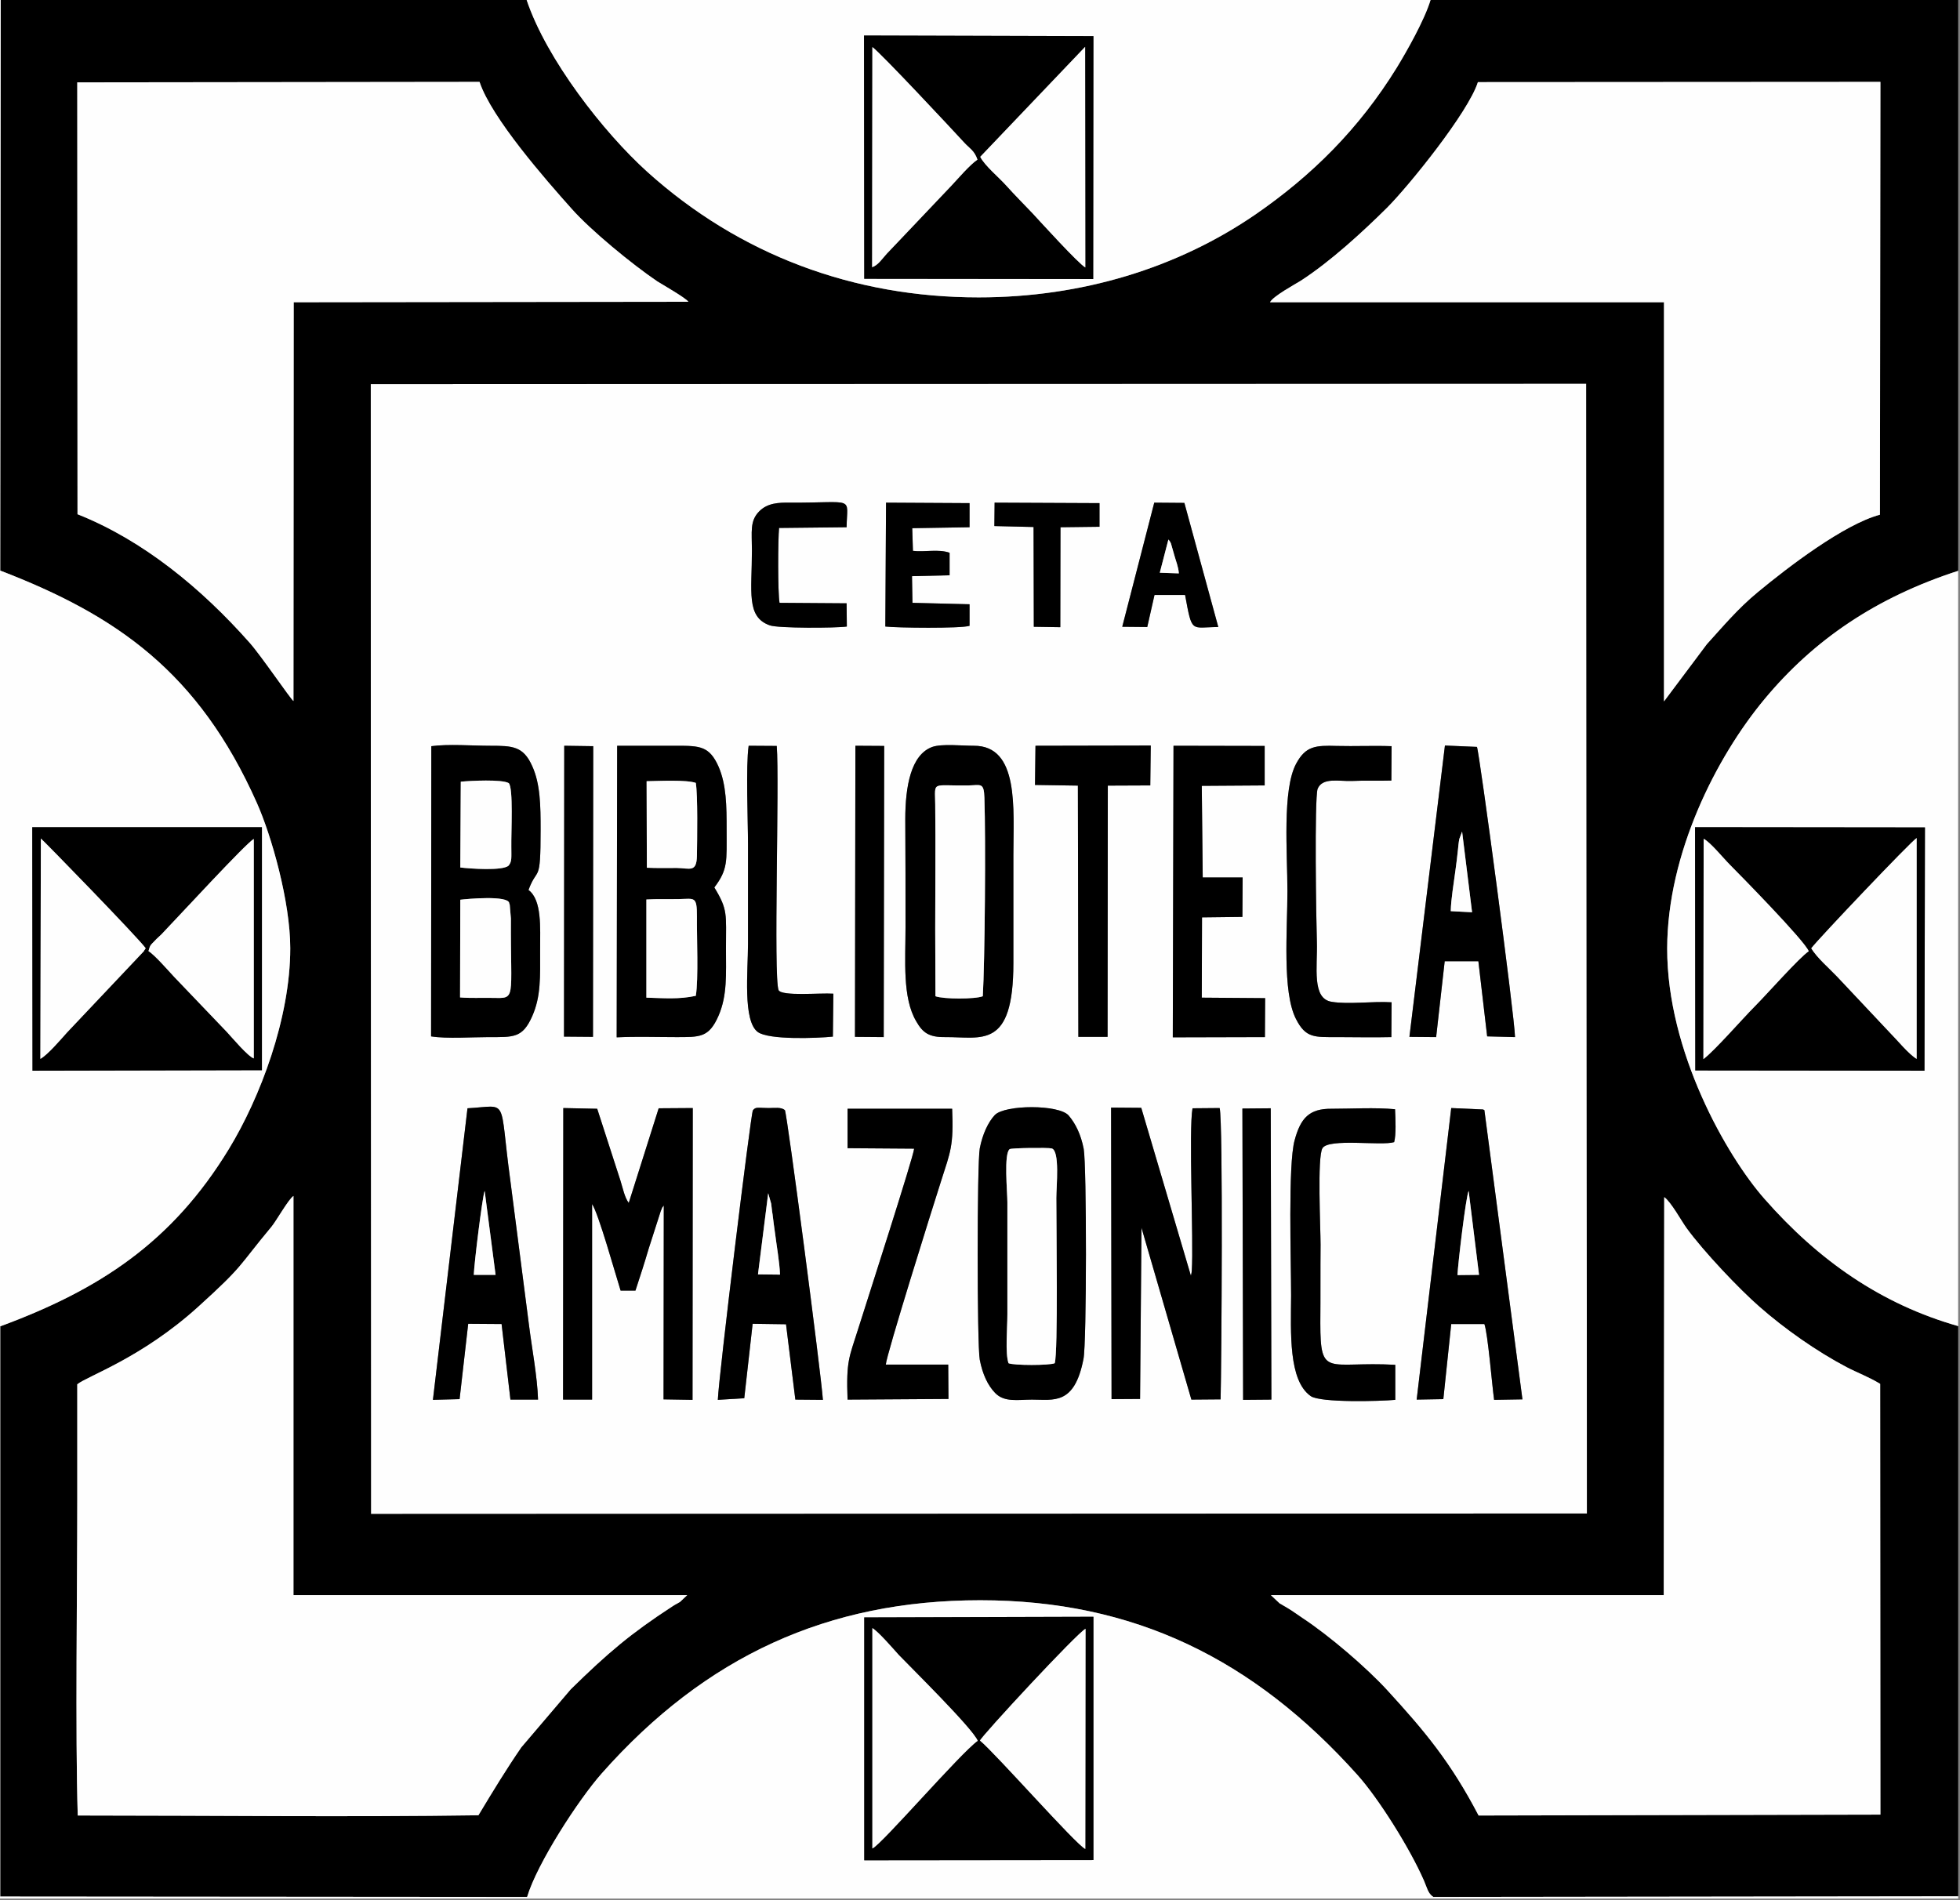 <?xml version="1.0" encoding="UTF-8"?>
<svg xmlns="http://www.w3.org/2000/svg" xmlns:xlink="http://www.w3.org/1999/xlink" width="33px" height="32px" viewBox="0 0 33 32" version="1.1">
<rect x="0" y="0" width="33" height="32" fill="#808080" stroke="none"/>
<g id="surface1">
<path style=" stroke:none;fill-rule:evenodd;fill:rgb(99.608%,99.608%,99.608%);fill-opacity:1;" d="M 20.918 18.668 L 21.395 18.664 L 21.406 23.57 L 20.93 23.574 Z M 18.242 22.887 C 18.09 23.668 17.742 23.57 17.375 23.57 C 17.145 23.57 16.91 23.621 16.754 23.457 C 16.633 23.332 16.543 23.145 16.496 22.898 C 16.449 22.648 16.449 19.594 16.496 19.34 C 16.543 19.098 16.637 18.898 16.75 18.777 C 16.922 18.602 17.828 18.598 17.992 18.785 C 18.109 18.922 18.199 19.105 18.246 19.348 C 18.297 19.637 18.297 22.621 18.242 22.887 Z M 24.301 23.562 L 23.852 23.57 L 24.434 18.66 L 24.969 18.684 C 24.977 18.688 24.984 18.691 24.992 18.695 L 25.633 23.566 L 25.156 23.574 C 25.121 23.324 25.051 22.457 24.992 22.297 L 24.434 22.297 Z M 12.531 23.547 L 12.086 23.574 C 12.102 23.168 12.641 18.758 12.676 18.699 C 12.723 18.633 12.773 18.66 12.941 18.66 C 13.043 18.66 13.152 18.641 13.215 18.695 C 13.254 18.766 13.824 23.125 13.855 23.574 L 13.391 23.57 L 13.234 22.301 L 12.672 22.293 Z M 7.738 23.562 L 7.289 23.574 L 7.871 18.664 C 8.578 18.625 8.398 18.453 8.59 19.863 L 8.906 22.312 C 8.953 22.691 9.047 23.184 9.059 23.57 L 8.594 23.57 L 8.445 22.297 L 7.883 22.293 Z M 19.195 23.559 L 18.715 23.562 L 18.707 18.652 L 19.215 18.656 L 20.051 21.484 C 20.059 21.438 20.062 21.453 20.066 21.391 C 20.098 20.906 20.012 19.031 20.078 18.664 L 20.535 18.66 C 20.594 18.898 20.566 23.008 20.551 23.566 L 20.059 23.57 L 19.219 20.676 Z M 9.484 18.66 L 10.055 18.672 L 10.449 19.891 C 10.488 20.016 10.516 20.164 10.586 20.258 L 11.09 18.664 L 11.664 18.66 L 11.66 23.574 L 11.172 23.566 L 11.176 20.301 C 11.141 20.348 11.156 20.316 11.125 20.395 L 10.922 21.027 C 10.852 21.266 10.781 21.484 10.699 21.734 L 10.449 21.734 C 10.359 21.449 10.078 20.438 9.969 20.277 L 9.969 23.57 L 9.48 23.57 Z M 14.27 18.672 L 16.031 18.672 C 16.059 19.297 16 19.402 15.848 19.879 C 15.695 20.355 14.922 22.824 14.914 22.98 L 15.965 22.98 L 15.969 23.559 L 14.27 23.57 C 14.246 22.91 14.297 22.863 14.449 22.379 C 14.598 21.906 15.383 19.473 15.391 19.344 L 14.27 19.336 Z M 22.234 20.961 C 22.23 21.398 22.234 21.84 22.23 22.277 C 22.23 23.215 22.352 22.922 23.492 22.984 L 23.492 23.574 C 23.238 23.598 22.238 23.625 22.07 23.512 C 21.691 23.25 21.734 22.441 21.738 21.816 C 21.738 21.246 21.684 19.613 21.797 19.203 C 21.898 18.828 22.043 18.668 22.422 18.672 C 22.766 18.672 23.148 18.648 23.488 18.68 C 23.496 18.855 23.508 19.105 23.473 19.234 C 23.262 19.301 22.371 19.164 22.266 19.336 C 22.176 19.484 22.234 20.676 22.234 20.961 Z M 14.402 12.559 L 14.887 12.562 L 14.879 17.465 L 14.395 17.461 Z M 9.5 12.559 L 9.988 12.566 L 9.984 17.461 L 9.496 17.457 Z M 14.023 17.457 C 13.758 17.484 12.945 17.516 12.758 17.379 C 12.504 17.191 12.594 16.348 12.594 15.898 C 12.594 15.34 12.594 14.781 12.594 14.223 C 12.594 13.816 12.555 12.906 12.605 12.559 L 13.078 12.562 C 13.125 13.172 13.02 16.457 13.109 16.676 C 13.172 16.781 13.801 16.719 14.031 16.734 Z M 15.699 12.578 C 15.859 12.523 16.199 12.559 16.395 12.559 C 17.164 12.555 17.062 13.621 17.062 14.402 C 17.062 15.008 17.062 15.613 17.062 16.219 C 17.062 17.68 16.527 17.461 15.914 17.465 C 15.641 17.469 15.535 17.391 15.426 17.199 C 15.191 16.801 15.246 16.176 15.246 15.613 C 15.246 15.008 15.246 14.402 15.242 13.797 C 15.242 13.246 15.336 12.707 15.699 12.578 Z M 24.328 12.555 L 24.867 12.578 C 24.91 12.68 25.5 17.105 25.508 17.465 L 25.039 17.453 L 24.891 16.188 L 24.324 16.188 L 24.18 17.465 L 23.73 17.461 Z M 10.391 12.559 C 10.727 12.559 11.062 12.559 11.398 12.559 C 11.785 12.559 11.945 12.566 12.098 12.91 C 12.23 13.215 12.234 13.57 12.234 13.973 C 12.234 14.504 12.258 14.641 12.027 14.945 C 12.258 15.324 12.223 15.391 12.223 15.969 C 12.223 16.414 12.246 16.762 12.098 17.105 C 11.934 17.48 11.781 17.465 11.371 17.465 C 11.047 17.465 10.711 17.453 10.383 17.469 Z M 7.262 12.566 C 7.547 12.527 7.957 12.559 8.258 12.559 C 8.629 12.559 8.812 12.566 8.961 12.902 C 9.098 13.203 9.102 13.57 9.102 13.973 C 9.102 14.91 9.051 14.574 8.898 14.988 C 9.125 15.156 9.094 15.613 9.094 16.004 C 9.094 16.453 9.109 16.777 8.961 17.113 C 8.797 17.484 8.645 17.465 8.23 17.465 C 7.945 17.465 7.527 17.496 7.258 17.453 Z M 19.758 12.559 L 21.293 12.562 L 21.293 13.227 L 20.234 13.234 L 20.25 14.777 L 20.922 14.777 L 20.918 15.441 L 20.238 15.449 L 20.234 16.801 L 21.301 16.809 L 21.297 17.465 L 19.746 17.469 Z M 17.434 12.559 L 19.375 12.555 L 19.367 13.227 L 18.652 13.23 L 18.648 17.461 L 18.156 17.461 L 18.148 13.23 L 17.426 13.219 Z M 23.426 17.465 C 23.121 17.473 22.812 17.465 22.508 17.465 C 22.133 17.465 21.984 17.484 21.82 17.16 C 21.586 16.703 21.676 15.66 21.676 15.008 C 21.676 14.371 21.586 13.297 21.824 12.859 C 21.984 12.562 22.152 12.551 22.508 12.562 C 22.809 12.57 23.117 12.555 23.43 12.566 L 23.426 13.145 C 23.203 13.152 22.98 13.141 22.758 13.152 C 22.547 13.16 22.266 13.086 22.184 13.285 C 22.129 13.469 22.16 15.504 22.172 15.863 C 22.184 16.285 22.082 16.82 22.422 16.871 C 22.703 16.918 23.113 16.859 23.43 16.879 Z M 19.434 8.465 L 19.941 8.469 L 20.512 10.559 C 20.047 10.562 20.074 10.676 19.953 10.02 L 19.438 10.02 L 19.316 10.559 L 18.895 10.555 Z M 16.746 8.465 L 18.512 8.473 L 18.512 8.871 L 17.855 8.879 L 17.852 10.562 L 17.406 10.555 L 17.402 8.875 L 16.742 8.859 Z M 14.918 8.465 L 16.324 8.473 L 16.324 8.879 L 15.359 8.895 L 15.371 9.277 C 15.57 9.301 15.801 9.242 15.988 9.309 L 15.988 9.688 L 15.355 9.703 L 15.363 10.152 L 16.324 10.176 L 16.324 10.539 C 16.176 10.586 15.098 10.574 14.906 10.551 Z M 14.258 10.551 C 14.074 10.578 13.098 10.582 12.961 10.531 C 12.559 10.391 12.66 9.961 12.66 9.27 C 12.66 8.953 12.621 8.773 12.785 8.609 C 12.922 8.473 13.102 8.461 13.305 8.465 C 14.41 8.469 14.262 8.348 14.254 8.879 L 13.117 8.891 C 13.098 9.074 13.094 9.984 13.125 10.152 L 14.254 10.16 Z M 6.246 25.496 L 26.719 25.488 L 26.707 6.461 L 6.242 6.469 Z M 6.246 25.496 "/>
<path style=" stroke:none;fill-rule:evenodd;fill:rgb(0%,0%,0%);fill-opacity:1;" d="M 21.398 26.863 L 28.012 26.863 L 28.02 20.16 C 28.133 20.238 28.312 20.566 28.395 20.68 C 28.68 21.074 29.289 21.715 29.621 22.004 C 30.047 22.379 30.586 22.758 31.09 23.023 C 31.27 23.117 31.465 23.188 31.656 23.305 L 31.66 30.559 L 24.895 30.574 C 24.426 29.676 23.992 29.156 23.359 28.465 C 23.004 28.078 22.379 27.543 21.934 27.25 C 21.844 27.191 21.77 27.133 21.676 27.078 C 21.633 27.051 21.586 27.027 21.543 27 Z M 8.055 30.57 C 5.871 30.602 3.586 30.574 1.387 30.574 L 1.309 30.574 C 1.266 29.199 1.301 26.762 1.301 25.273 L 1.301 23.312 C 1.473 23.172 2.383 22.871 3.336 22.008 C 4.121 21.297 4 21.344 4.57 20.66 C 4.652 20.562 4.859 20.191 4.941 20.141 L 4.941 26.863 L 11.57 26.863 L 11.449 26.977 C 11.391 27.012 11.375 27.016 11.316 27.055 C 10.621 27.508 10.238 27.832 9.609 28.449 L 8.777 29.426 C 8.52 29.801 8.309 30.148 8.055 30.57 Z M 6.242 6.469 L 26.707 6.461 L 26.719 25.488 L 6.246 25.496 Z M 21.383 5.09 C 21.434 4.988 21.809 4.785 21.902 4.727 C 22.402 4.402 22.934 3.914 23.352 3.5 C 23.719 3.133 24.723 1.891 24.883 1.383 L 31.66 1.379 L 31.652 8.668 C 31.047 8.828 30.098 9.555 29.594 9.973 C 29.258 10.25 29.012 10.547 28.738 10.848 L 28.016 11.812 L 28.016 5.09 Z M 4.941 11.805 C 4.895 11.777 4.398 11.043 4.203 10.824 C 3.395 9.91 2.41 9.098 1.305 8.66 L 1.301 1.387 L 8.074 1.379 C 8.273 1.984 9.191 3.031 9.621 3.512 C 9.945 3.879 10.645 4.453 11.066 4.738 C 11.141 4.785 11.551 5.02 11.59 5.082 L 4.945 5.09 Z M 32.969 31.934 L 32.969 22.332 C 31.68 21.965 30.625 21.234 29.707 20.188 C 29.074 19.469 28.066 17.711 28.07 15.969 C 28.074 14.375 28.891 12.754 29.715 11.766 C 30.539 10.777 31.582 10.062 32.969 9.613 L 32.969 0 L 24.086 0 C 23.98 0.348 23.676 0.879 23.516 1.141 C 22.879 2.172 22.086 2.957 21.141 3.609 C 19.828 4.512 18.215 5.008 16.477 5.008 C 14.375 5.008 12.449 4.293 10.895 2.891 C 10.164 2.23 9.203 1 8.867 0 L 0.012 0 L 0.004 9.609 C 1.965 10.363 3.344 11.32 4.324 13.52 C 4.57 14.07 4.887 15.184 4.887 15.969 C 4.887 17.148 4.379 18.488 3.852 19.352 C 2.898 20.918 1.676 21.719 0.004 22.336 L 0.004 31.938 L 8.875 31.945 C 9.043 31.383 9.738 30.309 10.133 29.863 C 11.883 27.887 13.945 26.949 16.504 26.949 C 19.086 26.949 21.102 27.934 22.855 29.891 C 23.199 30.273 23.734 31.117 23.977 31.676 C 24.023 31.781 24.043 31.891 24.133 31.945 Z M 32.969 31.934 "/>
<path style=" stroke:none;fill-rule:evenodd;fill:rgb(99.608%,99.608%,99.608%);fill-opacity:1;" d="M 14.551 27.238 L 18.41 27.227 L 18.41 31.324 L 14.551 31.328 Z M 0.543 13.93 L 4.41 13.93 L 4.41 18.023 L 0.547 18.031 Z M -0.016 31.973 L 32.969 31.973 L 32.969 31.934 L 24.133 31.945 C 24.043 31.891 24.023 31.781 23.977 31.676 C 23.734 31.117 23.199 30.273 22.855 29.891 C 21.102 27.934 19.086 26.949 16.504 26.949 C 13.945 26.949 11.883 27.887 10.133 29.863 C 9.738 30.309 9.043 31.383 8.875 31.945 L 0.004 31.938 L 0.004 22.336 C 1.676 21.719 2.898 20.918 3.852 19.352 C 4.379 18.488 4.887 17.148 4.887 15.969 C 4.887 15.184 4.57 14.07 4.324 13.52 C 3.344 11.32 1.965 10.363 0.004 9.609 L 0.012 0 L -0.016 0 Z M -0.016 31.973 "/>
<path style=" stroke:none;fill-rule:evenodd;fill:rgb(99.608%,99.608%,99.608%);fill-opacity:1;" d="M 8.055 30.57 C 8.309 30.148 8.52 29.801 8.777 29.426 L 9.609 28.449 C 10.238 27.832 10.621 27.508 11.316 27.055 C 11.375 27.016 11.391 27.012 11.449 26.977 L 11.57 26.863 L 4.941 26.863 L 4.941 20.141 C 4.859 20.191 4.652 20.562 4.57 20.66 C 4 21.344 4.121 21.297 3.336 22.008 C 2.383 22.871 1.473 23.172 1.301 23.312 L 1.301 25.273 C 1.301 26.762 1.266 29.199 1.309 30.574 L 1.387 30.574 C 3.586 30.574 5.871 30.602 8.055 30.57 Z M 8.055 30.57 "/>
<path style=" stroke:none;fill-rule:evenodd;fill:rgb(99.608%,99.608%,99.608%);fill-opacity:1;" d="M 21.383 5.09 L 28.016 5.09 L 28.016 11.812 L 28.738 10.848 C 29.012 10.547 29.258 10.25 29.594 9.973 C 30.098 9.555 31.047 8.828 31.652 8.668 L 31.66 1.379 L 24.883 1.383 C 24.723 1.891 23.719 3.133 23.352 3.5 C 22.934 3.914 22.402 4.402 21.902 4.727 C 21.809 4.785 21.434 4.988 21.383 5.09 Z M 21.383 5.09 "/>
<path style=" stroke:none;fill-rule:evenodd;fill:rgb(99.608%,99.608%,99.608%);fill-opacity:1;" d="M 21.543 27 C 21.586 27.027 21.633 27.051 21.676 27.078 C 21.77 27.133 21.844 27.191 21.934 27.25 C 22.379 27.543 23.004 28.078 23.359 28.465 C 23.992 29.156 24.426 29.676 24.895 30.574 L 31.66 30.559 L 31.656 23.305 C 31.465 23.188 31.27 23.117 31.09 23.023 C 30.586 22.758 30.047 22.379 29.621 22.004 C 29.289 21.715 28.68 21.074 28.395 20.68 C 28.312 20.566 28.133 20.238 28.02 20.16 L 28.012 26.863 L 21.398 26.863 Z M 21.543 27 "/>
<path style=" stroke:none;fill-rule:evenodd;fill:rgb(99.608%,99.608%,99.608%);fill-opacity:1;" d="M 4.945 5.09 L 11.59 5.082 C 11.551 5.02 11.141 4.785 11.066 4.738 C 10.645 4.453 9.945 3.879 9.621 3.512 C 9.191 3.031 8.273 1.984 8.074 1.379 L 1.301 1.387 L 1.305 8.66 C 2.41 9.098 3.395 9.91 4.203 10.824 C 4.398 11.043 4.895 11.777 4.941 11.805 Z M 4.945 5.09 "/>
<path style=" stroke:none;fill-rule:evenodd;fill:rgb(99.608%,99.608%,99.608%);fill-opacity:1;" d="M 14.547 0.598 L 18.41 0.609 L 18.406 4.699 L 14.551 4.695 Z M 24.086 0 L 8.867 0 C 9.203 1 10.164 2.23 10.895 2.891 C 12.449 4.293 14.375 5.008 16.477 5.008 C 18.215 5.008 19.828 4.512 21.141 3.609 C 22.086 2.957 22.879 2.172 23.516 1.141 C 23.676 0.879 23.98 0.348 24.086 0 Z M 24.086 0 "/>
<path style=" stroke:none;fill-rule:evenodd;fill:rgb(99.608%,99.608%,99.608%);fill-opacity:1;" d="M 28.539 13.93 L 32.41 13.934 L 32.402 18.031 L 28.543 18.027 Z M 32.969 22.332 L 32.969 9.613 C 31.582 10.062 30.539 10.777 29.715 11.766 C 28.891 12.754 28.074 14.375 28.07 15.969 C 28.066 17.711 29.074 19.469 29.707 20.188 C 30.625 21.234 31.68 21.965 32.969 22.332 Z M 32.969 22.332 "/>
<path style=" stroke:none;fill-rule:evenodd;fill:rgb(0%,0%,0%);fill-opacity:1;" d="M 2.5 16.016 C 2.531 15.91 2.527 15.926 2.605 15.844 C 2.648 15.797 2.672 15.781 2.719 15.734 C 3 15.441 4.16 14.18 4.273 14.129 L 4.273 17.824 C 4.172 17.789 3.914 17.48 3.816 17.375 L 2.938 16.457 C 2.828 16.34 2.617 16.094 2.5 16.016 Z M 0.688 14.121 C 0.715 14.137 2.324 15.789 2.453 15.969 C 2.449 15.977 2.441 15.984 2.441 15.988 C 2.438 15.992 2.43 16.004 2.426 16.008 C 2.426 16.016 2.418 16.023 2.414 16.027 L 1.129 17.387 C 1.02 17.508 0.805 17.762 0.68 17.832 Z M 0.547 18.031 L 4.41 18.023 L 4.41 13.93 L 0.543 13.93 Z M 0.547 18.031 "/>
<path style=" stroke:none;fill-rule:evenodd;fill:rgb(0%,0%,0%);fill-opacity:1;" d="M 16.504 2.641 L 18.27 0.789 L 18.273 4.504 C 18.152 4.434 17.527 3.746 17.383 3.59 C 17.23 3.43 17.09 3.289 16.938 3.121 C 16.824 2.992 16.578 2.789 16.504 2.641 Z M 14.684 4.5 L 14.688 0.793 C 14.816 0.879 16.02 2.168 16.238 2.406 C 16.32 2.496 16.406 2.535 16.457 2.688 C 16.32 2.785 16.152 2.984 16.02 3.125 L 15.145 4.047 C 15.055 4.145 15.023 4.172 14.93 4.273 C 14.852 4.359 14.785 4.465 14.684 4.5 Z M 14.551 4.695 L 18.406 4.699 L 18.41 0.609 L 14.547 0.598 Z M 14.551 4.695 "/>
<path style=" stroke:none;fill-rule:evenodd;fill:rgb(0%,0%,0%);fill-opacity:1;" d="M 30.496 15.969 C 30.633 15.793 32.172 14.172 32.27 14.113 L 32.27 17.832 C 32.133 17.75 31.945 17.516 31.82 17.391 L 30.934 16.449 C 30.809 16.316 30.586 16.125 30.496 15.969 Z M 28.684 14.125 C 28.805 14.191 29.008 14.445 29.133 14.57 C 29.285 14.723 30.391 15.848 30.453 16.02 C 30.305 16.113 29.734 16.758 29.551 16.941 C 29.34 17.152 28.875 17.688 28.68 17.836 Z M 28.543 18.027 L 32.402 18.031 L 32.41 13.934 L 28.539 13.93 Z M 28.543 18.027 "/>
<path style=" stroke:none;fill-rule:evenodd;fill:rgb(0%,0%,0%);fill-opacity:1;" d="M 18.277 27.43 L 18.273 31.137 C 18.121 31.07 16.762 29.527 16.5 29.312 C 16.527 29.234 18.152 27.48 18.277 27.43 Z M 14.688 27.418 C 14.785 27.473 15.035 27.762 15.133 27.871 C 15.312 28.059 16.383 29.113 16.461 29.316 C 16.172 29.52 14.836 31.07 14.688 31.129 Z M 14.551 31.328 L 18.41 31.324 L 18.41 27.227 L 14.551 27.238 Z M 14.551 31.328 "/>
<path style=" stroke:none;fill-rule:evenodd;fill:rgb(0%,0%,0%);fill-opacity:1;" d="M 9.48 23.57 L 9.969 23.57 L 9.969 20.277 C 10.078 20.438 10.359 21.449 10.449 21.734 L 10.699 21.734 C 10.781 21.484 10.852 21.266 10.922 21.027 L 11.125 20.395 C 11.156 20.316 11.141 20.348 11.176 20.301 L 11.172 23.566 L 11.66 23.574 L 11.664 18.66 L 11.09 18.664 L 10.586 20.258 C 10.516 20.164 10.488 20.016 10.449 19.891 L 10.055 18.672 L 9.484 18.66 Z M 9.48 23.57 "/>
<path style=" stroke:none;fill-rule:evenodd;fill:rgb(0%,0%,0%);fill-opacity:1;" d="M 19.219 20.676 L 20.059 23.57 L 20.551 23.566 C 20.566 23.008 20.594 18.898 20.535 18.66 L 20.078 18.664 C 20.012 19.031 20.098 20.906 20.066 21.391 C 20.062 21.453 20.059 21.438 20.051 21.484 L 19.215 18.656 L 18.707 18.652 L 18.715 23.562 L 19.195 23.559 Z M 19.219 20.676 "/>
<path style=" stroke:none;fill-rule:evenodd;fill:rgb(0%,0%,0%);fill-opacity:1;" d="M 11.715 16.77 C 11.43 16.832 11.184 16.809 10.883 16.801 L 10.883 15.148 C 11.066 15.137 11.246 15.145 11.43 15.141 C 11.695 15.137 11.734 15.086 11.734 15.434 C 11.73 15.781 11.762 16.484 11.715 16.77 Z M 10.891 14.613 L 10.887 13.156 C 11.102 13.152 11.551 13.129 11.715 13.184 C 11.75 13.395 11.738 14.133 11.734 14.406 C 11.73 14.699 11.617 14.621 11.398 14.617 C 11.23 14.617 11.059 14.621 10.891 14.613 Z M 10.383 17.469 C 10.711 17.453 11.047 17.465 11.371 17.465 C 11.781 17.465 11.934 17.48 12.098 17.105 C 12.246 16.762 12.223 16.414 12.223 15.969 C 12.223 15.391 12.258 15.324 12.027 14.945 C 12.258 14.641 12.234 14.504 12.234 13.973 C 12.234 13.57 12.23 13.215 12.098 12.91 C 11.945 12.566 11.785 12.559 11.398 12.559 C 11.062 12.559 10.727 12.559 10.391 12.559 Z M 10.383 17.469 "/>
<path style=" stroke:none;fill-rule:evenodd;fill:rgb(0%,0%,0%);fill-opacity:1;" d="M 7.746 16.797 L 7.75 15.152 C 7.867 15.137 8.562 15.074 8.574 15.211 C 8.574 15.223 8.582 15.23 8.582 15.234 L 8.602 15.469 C 8.594 16.855 8.699 16.812 8.285 16.805 C 8.105 16.801 7.926 16.812 7.746 16.797 Z M 7.758 13.164 C 7.922 13.148 8.449 13.121 8.566 13.188 C 8.645 13.273 8.605 14.012 8.609 14.262 C 8.609 14.449 8.621 14.508 8.562 14.578 C 8.461 14.668 7.918 14.629 7.75 14.609 Z M 7.258 17.453 C 7.527 17.496 7.945 17.465 8.23 17.465 C 8.645 17.465 8.797 17.484 8.961 17.113 C 9.109 16.777 9.094 16.453 9.094 16.004 C 9.094 15.613 9.125 15.156 8.898 14.988 C 9.051 14.574 9.102 14.91 9.102 13.973 C 9.102 13.57 9.098 13.203 8.961 12.902 C 8.812 12.566 8.629 12.559 8.258 12.559 C 7.957 12.559 7.547 12.527 7.262 12.566 Z M 7.258 17.453 "/>
<path style=" stroke:none;fill-rule:evenodd;fill:rgb(0%,0%,0%);fill-opacity:1;" d="M 15.746 15.648 C 15.746 14.949 15.754 14.246 15.746 13.547 C 15.742 13.141 15.676 13.238 16.309 13.227 C 16.512 13.223 16.566 13.172 16.574 13.434 C 16.598 14.133 16.582 16.188 16.547 16.777 C 16.418 16.828 15.887 16.828 15.75 16.777 Z M 15.699 12.578 C 15.336 12.707 15.242 13.246 15.242 13.797 C 15.246 14.402 15.246 15.008 15.246 15.613 C 15.246 16.176 15.191 16.801 15.426 17.199 C 15.535 17.391 15.641 17.469 15.914 17.465 C 16.527 17.461 17.062 17.68 17.062 16.219 C 17.062 15.613 17.062 15.008 17.062 14.402 C 17.062 13.621 17.164 12.555 16.395 12.559 C 16.199 12.559 15.859 12.523 15.699 12.578 Z M 15.699 12.578 "/>
<path style=" stroke:none;fill-rule:evenodd;fill:rgb(0%,0%,0%);fill-opacity:1;" d="M 16.961 22.137 C 16.961 21.508 16.961 20.879 16.961 20.246 C 16.961 20.07 16.898 19.426 17 19.352 C 17.027 19.332 17.648 19.324 17.707 19.34 C 17.848 19.379 17.785 19.98 17.785 20.176 C 17.785 20.668 17.816 22.777 17.758 22.957 C 17.672 22.996 17.066 22.996 16.98 22.957 C 16.922 22.785 16.961 22.383 16.961 22.137 Z M 18.242 22.887 C 18.297 22.621 18.297 19.637 18.246 19.348 C 18.199 19.105 18.109 18.922 17.992 18.785 C 17.828 18.598 16.922 18.602 16.75 18.777 C 16.637 18.898 16.543 19.098 16.496 19.34 C 16.449 19.594 16.449 22.648 16.496 22.898 C 16.543 23.145 16.633 23.332 16.754 23.457 C 16.91 23.621 17.145 23.57 17.375 23.57 C 17.742 23.57 18.09 23.668 18.242 22.887 Z M 18.242 22.887 "/>
<path style=" stroke:none;fill-rule:evenodd;fill:rgb(0%,0%,0%);fill-opacity:1;" d="M 12.934 20.094 L 12.984 20.27 C 12.992 20.324 12.996 20.387 13.008 20.453 C 13.02 20.559 13.035 20.668 13.051 20.781 C 13.074 20.969 13.125 21.254 13.133 21.465 L 12.762 21.461 Z M 12.672 22.293 L 13.234 22.301 L 13.391 23.57 L 13.855 23.574 C 13.824 23.125 13.254 18.766 13.215 18.695 C 13.152 18.641 13.043 18.66 12.941 18.66 C 12.773 18.66 12.723 18.633 12.676 18.699 C 12.641 18.758 12.102 23.168 12.086 23.574 L 12.531 23.547 Z M 12.672 22.293 "/>
<path style=" stroke:none;fill-rule:evenodd;fill:rgb(0%,0%,0%);fill-opacity:1;" d="M 24.426 15.344 C 24.43 15.141 24.477 14.875 24.504 14.664 C 24.52 14.547 24.535 14.43 24.547 14.312 C 24.551 14.266 24.559 14.184 24.57 14.129 L 24.617 14.004 L 24.785 15.363 Z M 23.73 17.461 L 24.18 17.465 L 24.324 16.188 L 24.891 16.188 L 25.039 17.453 L 25.508 17.465 C 25.5 17.105 24.91 12.68 24.867 12.578 L 24.328 12.555 Z M 23.73 17.461 "/>
<path style=" stroke:none;fill-rule:evenodd;fill:rgb(0%,0%,0%);fill-opacity:1;" d="M 7.977 21.469 C 7.984 21.273 8.121 20.156 8.16 20.055 L 8.344 21.469 Z M 7.883 22.293 L 8.445 22.297 L 8.594 23.57 L 9.059 23.57 C 9.047 23.184 8.953 22.691 8.906 22.312 L 8.59 19.863 C 8.398 18.453 8.578 18.625 7.871 18.664 L 7.289 23.574 L 7.738 23.562 Z M 7.883 22.293 "/>
<path style=" stroke:none;fill-rule:evenodd;fill:rgb(0%,0%,0%);fill-opacity:1;" d="M 24.539 21.473 C 24.547 21.285 24.68 20.156 24.727 20.055 L 24.902 21.469 Z M 24.434 22.297 L 24.992 22.297 C 25.051 22.457 25.121 23.324 25.156 23.574 L 25.633 23.566 L 24.992 18.695 C 24.984 18.691 24.977 18.688 24.969 18.684 L 24.434 18.66 L 23.852 23.57 L 24.301 23.562 Z M 24.434 22.297 "/>
<path style=" stroke:none;fill-rule:evenodd;fill:rgb(0%,0%,0%);fill-opacity:1;" d="M 15.391 19.344 C 15.383 19.473 14.598 21.906 14.449 22.379 C 14.297 22.863 14.246 22.91 14.27 23.57 L 15.969 23.559 L 15.965 22.98 L 14.914 22.98 C 14.922 22.824 15.695 20.355 15.848 19.879 C 16 19.402 16.059 19.297 16.031 18.672 L 14.27 18.672 L 14.27 19.336 Z M 15.391 19.344 "/>
<path style=" stroke:none;fill-rule:evenodd;fill:rgb(0%,0%,0%);fill-opacity:1;" d="M 19.746 17.469 L 21.297 17.465 L 21.301 16.809 L 20.234 16.801 L 20.238 15.449 L 20.918 15.441 L 20.922 14.777 L 20.25 14.777 L 20.234 13.234 L 21.293 13.227 L 21.293 12.562 L 19.758 12.559 Z M 19.746 17.469 "/>
<path style=" stroke:none;fill-rule:evenodd;fill:rgb(0%,0%,0%);fill-opacity:1;" d="M 22.234 20.961 C 22.234 20.676 22.176 19.484 22.266 19.336 C 22.371 19.164 23.262 19.301 23.473 19.234 C 23.508 19.105 23.496 18.855 23.488 18.68 C 23.148 18.648 22.766 18.672 22.422 18.672 C 22.043 18.668 21.898 18.828 21.797 19.203 C 21.684 19.613 21.738 21.246 21.738 21.816 C 21.734 22.441 21.691 23.25 22.07 23.512 C 22.238 23.625 23.238 23.598 23.492 23.574 L 23.492 22.984 C 22.352 22.922 22.23 23.215 22.23 22.277 C 22.234 21.84 22.23 21.398 22.234 20.961 Z M 22.234 20.961 "/>
<path style=" stroke:none;fill-rule:evenodd;fill:rgb(0%,0%,0%);fill-opacity:1;" d="M 23.426 17.465 L 23.43 16.879 C 23.113 16.859 22.703 16.918 22.422 16.871 C 22.082 16.82 22.184 16.285 22.172 15.863 C 22.16 15.504 22.129 13.469 22.184 13.285 C 22.266 13.086 22.547 13.16 22.758 13.152 C 22.98 13.141 23.203 13.152 23.426 13.145 L 23.43 12.566 C 23.117 12.555 22.809 12.57 22.508 12.562 C 22.152 12.551 21.984 12.562 21.824 12.859 C 21.586 13.297 21.676 14.371 21.676 15.008 C 21.676 15.66 21.586 16.703 21.82 17.16 C 21.984 17.484 22.133 17.465 22.508 17.465 C 22.812 17.465 23.121 17.473 23.426 17.465 Z M 23.426 17.465 "/>
<path style=" stroke:none;fill-rule:evenodd;fill:rgb(0%,0%,0%);fill-opacity:1;" d="M 17.426 13.219 L 18.148 13.23 L 18.156 17.461 L 18.648 17.461 L 18.652 13.23 L 19.367 13.227 L 19.375 12.555 L 17.434 12.559 Z M 17.426 13.219 "/>
<path style=" stroke:none;fill-rule:evenodd;fill:rgb(99.608%,99.608%,99.608%);fill-opacity:1;" d="M 30.496 15.969 C 30.586 16.125 30.809 16.316 30.934 16.449 L 31.82 17.391 C 31.945 17.516 32.133 17.75 32.27 17.832 L 32.27 14.113 C 32.172 14.172 30.633 15.793 30.496 15.969 Z M 30.496 15.969 "/>
<path style=" stroke:none;fill-rule:evenodd;fill:rgb(99.608%,99.608%,99.608%);fill-opacity:1;" d="M 18.277 27.43 C 18.152 27.48 16.527 29.234 16.5 29.312 C 16.762 29.527 18.121 31.07 18.273 31.137 Z M 18.277 27.43 "/>
<path style=" stroke:none;fill-rule:evenodd;fill:rgb(99.608%,99.608%,99.608%);fill-opacity:1;" d="M 28.68 17.836 C 28.875 17.688 29.34 17.152 29.551 16.941 C 29.734 16.758 30.305 16.113 30.453 16.02 C 30.391 15.848 29.285 14.723 29.133 14.57 C 29.008 14.445 28.805 14.191 28.684 14.125 Z M 28.68 17.836 "/>
<path style=" stroke:none;fill-rule:evenodd;fill:rgb(99.608%,99.608%,99.608%);fill-opacity:1;" d="M 14.684 4.5 C 14.785 4.465 14.852 4.359 14.93 4.273 C 15.023 4.172 15.055 4.145 15.145 4.047 L 16.02 3.125 C 16.152 2.984 16.32 2.785 16.457 2.688 C 16.406 2.535 16.32 2.496 16.238 2.406 C 16.02 2.168 14.816 0.879 14.688 0.793 Z M 14.684 4.5 "/>
<path style=" stroke:none;fill-rule:evenodd;fill:rgb(99.608%,99.608%,99.608%);fill-opacity:1;" d="M 2.5 16.016 C 2.617 16.094 2.828 16.34 2.938 16.457 L 3.816 17.375 C 3.914 17.48 4.172 17.789 4.273 17.824 L 4.273 14.129 C 4.16 14.18 3 15.441 2.719 15.734 C 2.672 15.781 2.648 15.797 2.605 15.844 C 2.527 15.926 2.531 15.91 2.5 16.016 Z M 2.5 16.016 "/>
<path style=" stroke:none;fill-rule:evenodd;fill:rgb(99.608%,99.608%,99.608%);fill-opacity:1;" d="M 14.688 31.129 C 14.836 31.07 16.172 29.52 16.461 29.316 C 16.383 29.113 15.312 28.059 15.133 27.871 C 15.035 27.762 14.785 27.473 14.688 27.418 Z M 14.688 31.129 "/>
<path style=" stroke:none;fill-rule:evenodd;fill:rgb(99.608%,99.608%,99.608%);fill-opacity:1;" d="M 0.68 17.832 C 0.805 17.762 1.02 17.508 1.129 17.387 L 2.414 16.027 C 2.418 16.023 2.426 16.016 2.426 16.008 C 2.43 16.004 2.438 15.992 2.441 15.988 C 2.441 15.984 2.449 15.977 2.453 15.969 C 2.324 15.789 0.715 14.137 0.688 14.121 Z M 0.68 17.832 "/>
<path style=" stroke:none;fill-rule:evenodd;fill:rgb(99.608%,99.608%,99.608%);fill-opacity:1;" d="M 16.504 2.641 C 16.578 2.789 16.824 2.992 16.938 3.121 C 17.09 3.289 17.23 3.43 17.383 3.59 C 17.527 3.746 18.152 4.434 18.273 4.504 L 18.27 0.789 Z M 16.504 2.641 "/>
<path style=" stroke:none;fill-rule:evenodd;fill:rgb(0%,0%,0%);fill-opacity:1;" d="M 14.023 17.457 L 14.031 16.734 C 13.801 16.719 13.172 16.781 13.109 16.676 C 13.02 16.457 13.125 13.172 13.078 12.562 L 12.605 12.559 C 12.555 12.906 12.594 13.816 12.594 14.223 C 12.594 14.781 12.594 15.34 12.594 15.898 C 12.594 16.348 12.504 17.191 12.758 17.379 C 12.945 17.516 13.758 17.484 14.023 17.457 Z M 14.023 17.457 "/>
<path style=" stroke:none;fill-rule:evenodd;fill:rgb(99.608%,99.608%,99.608%);fill-opacity:1;" d="M 16.961 22.137 C 16.961 22.383 16.922 22.785 16.98 22.957 C 17.066 22.996 17.672 22.996 17.758 22.957 C 17.816 22.777 17.785 20.668 17.785 20.176 C 17.785 19.98 17.848 19.379 17.707 19.34 C 17.648 19.324 17.027 19.332 17 19.352 C 16.898 19.426 16.961 20.07 16.961 20.246 C 16.961 20.879 16.961 21.508 16.961 22.137 Z M 16.961 22.137 "/>
<path style=" stroke:none;fill-rule:evenodd;fill:rgb(99.608%,99.608%,99.608%);fill-opacity:1;" d="M 15.746 15.648 L 15.75 16.777 C 15.887 16.828 16.418 16.828 16.547 16.777 C 16.582 16.188 16.598 14.133 16.574 13.434 C 16.566 13.172 16.512 13.223 16.309 13.227 C 15.676 13.238 15.742 13.141 15.746 13.547 C 15.754 14.246 15.746 14.949 15.746 15.648 Z M 15.746 15.648 "/>
<path style=" stroke:none;fill-rule:evenodd;fill:rgb(0%,0%,0%);fill-opacity:1;" d="M 9.496 17.457 L 9.984 17.461 L 9.988 12.566 L 9.5 12.559 Z M 9.496 17.457 "/>
<path style=" stroke:none;fill-rule:evenodd;fill:rgb(0%,0%,0%);fill-opacity:1;" d="M 14.395 17.461 L 14.879 17.465 L 14.887 12.562 L 14.402 12.559 Z M 14.395 17.461 "/>
<path style=" stroke:none;fill-rule:evenodd;fill:rgb(0%,0%,0%);fill-opacity:1;" d="M 20.93 23.574 L 21.406 23.57 L 21.395 18.664 L 20.918 18.668 Z M 20.93 23.574 "/>
<path style=" stroke:none;fill-rule:evenodd;fill:rgb(0%,0%,0%);fill-opacity:1;" d="M 14.906 10.551 C 15.098 10.574 16.176 10.586 16.324 10.539 L 16.324 10.176 L 15.363 10.152 L 15.355 9.703 L 15.988 9.688 L 15.988 9.309 C 15.801 9.242 15.57 9.301 15.371 9.277 L 15.359 8.895 L 16.324 8.879 L 16.324 8.473 L 14.918 8.465 Z M 14.906 10.551 "/>
<path style=" stroke:none;fill-rule:evenodd;fill:rgb(0%,0%,0%);fill-opacity:1;" d="M 14.258 10.551 L 14.254 10.16 L 13.125 10.152 C 13.094 9.984 13.098 9.074 13.117 8.891 L 14.254 8.879 C 14.262 8.348 14.41 8.469 13.305 8.465 C 13.102 8.461 12.922 8.473 12.785 8.609 C 12.621 8.773 12.66 8.953 12.66 9.27 C 12.66 9.961 12.559 10.391 12.961 10.531 C 13.098 10.582 14.074 10.578 14.258 10.551 Z M 14.258 10.551 "/>
<path style=" stroke:none;fill-rule:evenodd;fill:rgb(0%,0%,0%);fill-opacity:1;" d="M 19.672 9.086 C 19.695 9.117 19.691 9.102 19.715 9.152 L 19.773 9.355 C 19.801 9.457 19.84 9.543 19.848 9.656 L 19.527 9.645 Z M 18.895 10.555 L 19.316 10.559 L 19.438 10.02 L 19.953 10.02 C 20.074 10.676 20.047 10.562 20.512 10.559 L 19.941 8.469 L 19.434 8.465 Z M 18.895 10.555 "/>
<path style=" stroke:none;fill-rule:evenodd;fill:rgb(0%,0%,0%);fill-opacity:1;" d="M 16.742 8.859 L 17.402 8.875 L 17.406 10.555 L 17.852 10.562 L 17.855 8.879 L 18.512 8.871 L 18.512 8.473 L 16.746 8.465 Z M 16.742 8.859 "/>
<path style=" stroke:none;fill-rule:evenodd;fill:rgb(99.608%,99.608%,99.608%);fill-opacity:1;" d="M 7.746 16.797 C 7.926 16.812 8.105 16.801 8.285 16.805 C 8.699 16.812 8.594 16.855 8.602 15.469 L 8.582 15.234 C 8.582 15.23 8.574 15.223 8.574 15.211 C 8.562 15.074 7.867 15.137 7.75 15.152 Z M 7.746 16.797 "/>
<path style=" stroke:none;fill-rule:evenodd;fill:rgb(99.608%,99.608%,99.608%);fill-opacity:1;" d="M 11.715 16.77 C 11.762 16.484 11.73 15.781 11.734 15.434 C 11.734 15.086 11.695 15.137 11.43 15.141 C 11.246 15.145 11.066 15.137 10.883 15.148 L 10.883 16.801 C 11.184 16.809 11.43 16.832 11.715 16.77 Z M 11.715 16.77 "/>
<path style=" stroke:none;fill-rule:evenodd;fill:rgb(99.608%,99.608%,99.608%);fill-opacity:1;" d="M 7.75 14.609 C 7.918 14.629 8.461 14.668 8.562 14.578 C 8.621 14.508 8.609 14.449 8.609 14.262 C 8.605 14.012 8.645 13.273 8.566 13.188 C 8.449 13.121 7.922 13.148 7.758 13.164 Z M 7.75 14.609 "/>
<path style=" stroke:none;fill-rule:evenodd;fill:rgb(99.608%,99.608%,99.608%);fill-opacity:1;" d="M 10.891 14.613 C 11.059 14.621 11.23 14.617 11.398 14.617 C 11.617 14.621 11.73 14.699 11.734 14.406 C 11.738 14.133 11.75 13.395 11.715 13.184 C 11.551 13.129 11.102 13.152 10.887 13.156 Z M 10.891 14.613 "/>
<path style=" stroke:none;fill-rule:evenodd;fill:rgb(99.608%,99.608%,99.608%);fill-opacity:1;" d="M 7.977 21.469 L 8.344 21.469 L 8.16 20.055 C 8.121 20.156 7.984 21.273 7.977 21.469 Z M 7.977 21.469 "/>
<path style=" stroke:none;fill-rule:evenodd;fill:rgb(99.608%,99.608%,99.608%);fill-opacity:1;" d="M 24.539 21.473 L 24.902 21.469 L 24.727 20.055 C 24.68 20.156 24.547 21.285 24.539 21.473 Z M 24.539 21.473 "/>
<path style=" stroke:none;fill-rule:evenodd;fill:rgb(99.608%,99.608%,99.608%);fill-opacity:1;" d="M 12.762 21.461 L 13.133 21.465 C 13.125 21.254 13.074 20.969 13.051 20.781 C 13.035 20.668 13.02 20.559 13.008 20.453 C 12.996 20.387 12.992 20.324 12.984 20.27 L 12.934 20.094 Z M 12.762 21.461 "/>
<path style=" stroke:none;fill-rule:evenodd;fill:rgb(99.608%,99.608%,99.608%);fill-opacity:1;" d="M 24.426 15.344 L 24.785 15.363 L 24.617 14.004 L 24.57 14.129 C 24.559 14.184 24.551 14.266 24.547 14.312 C 24.535 14.43 24.52 14.547 24.504 14.664 C 24.477 14.875 24.43 15.141 24.426 15.344 Z M 24.426 15.344 "/>
<path style=" stroke:none;fill-rule:evenodd;fill:rgb(99.608%,99.608%,99.608%);fill-opacity:1;" d="M 19.527 9.645 L 19.848 9.656 C 19.84 9.543 19.801 9.457 19.773 9.355 L 19.715 9.152 C 19.691 9.102 19.695 9.117 19.672 9.086 Z M 19.527 9.645 "/>
</g>
</svg>
